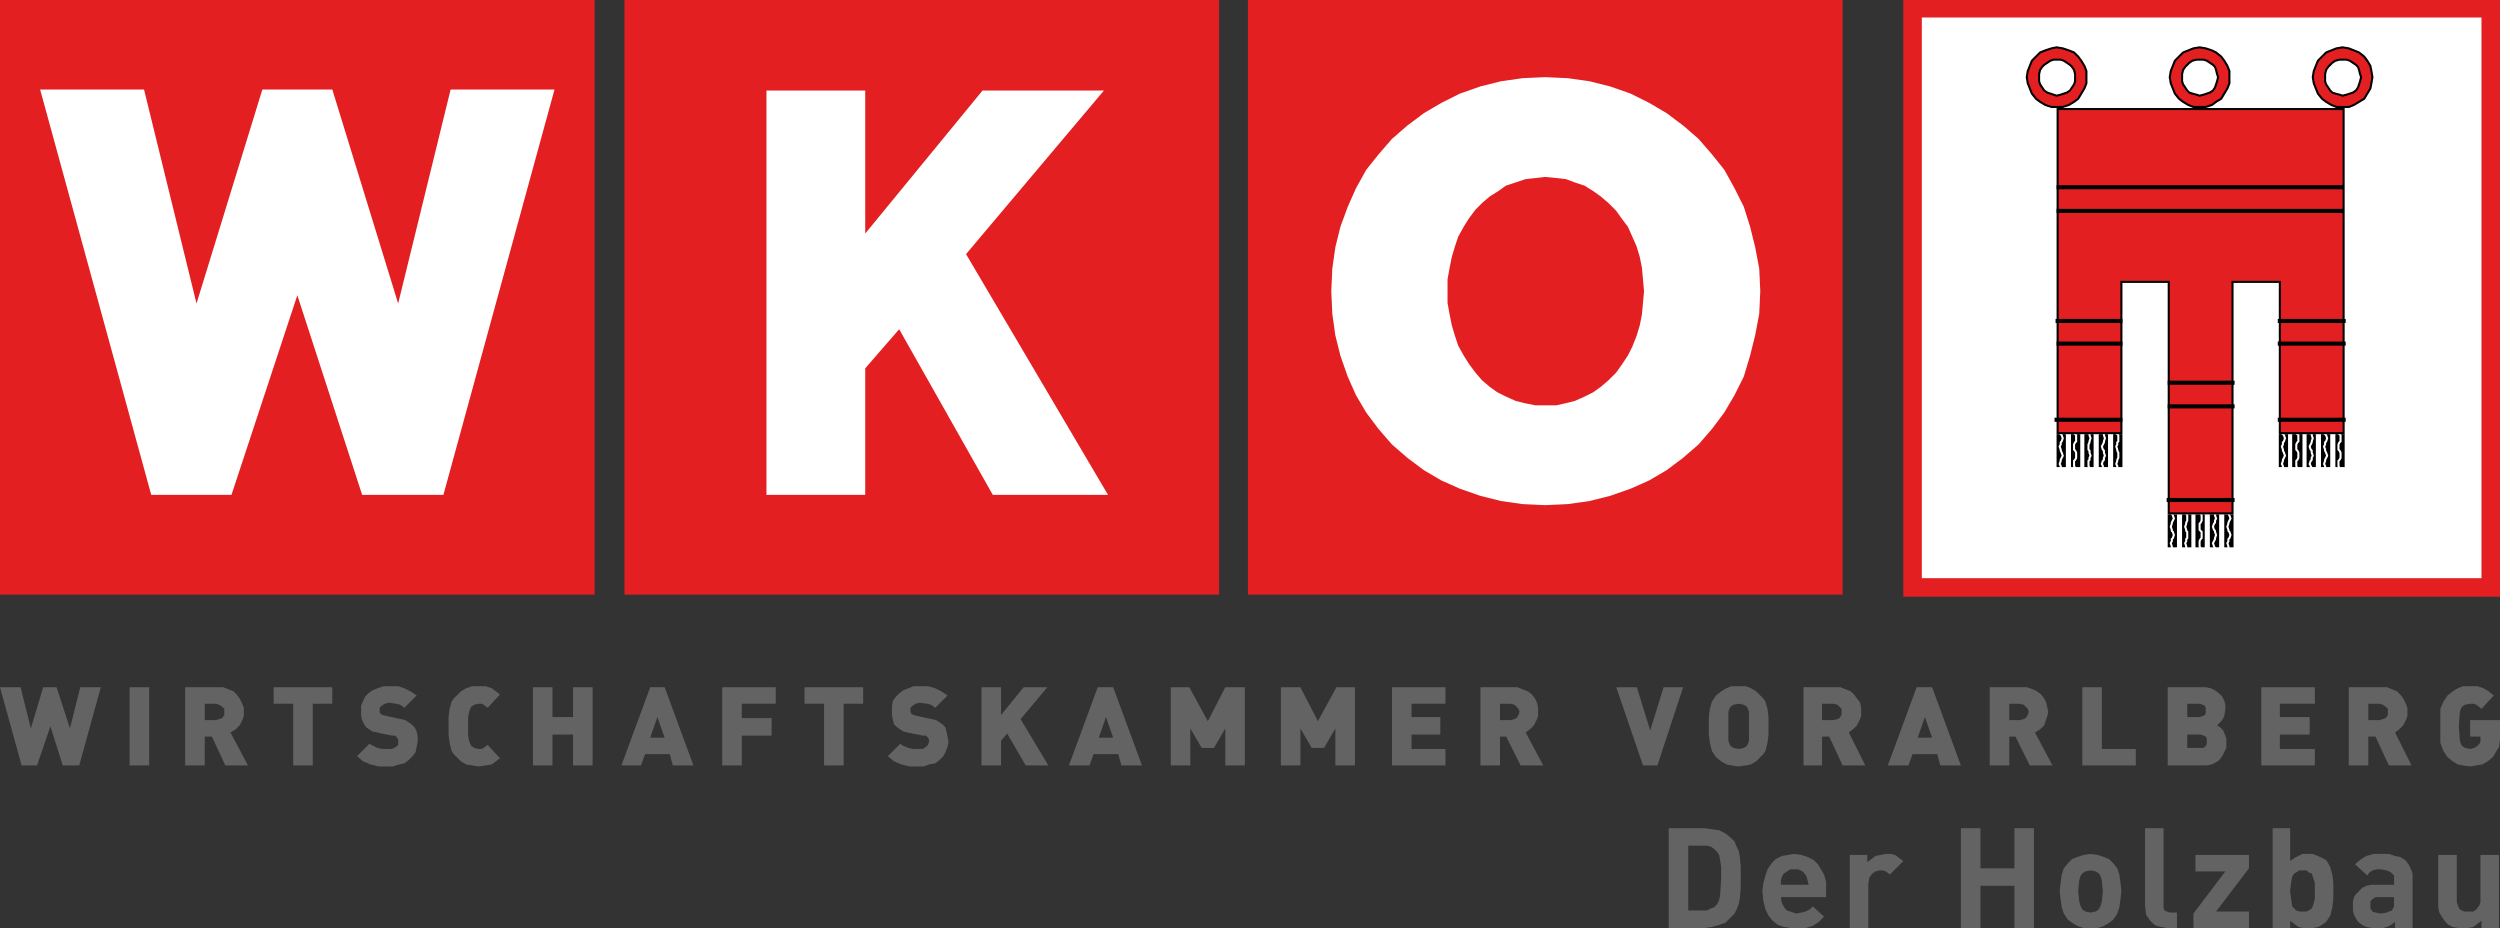 <?xml version="1.0" encoding="utf-8"?>
<!DOCTYPE svg PUBLIC "-//W3C//DTD SVG 1.1//EN" "http://www.w3.org/Graphics/SVG/1.1/DTD/svg11.dtd">
<svg version="1.1" id="Ebene_1" xmlns="http://www.w3.org/2000/svg" xmlns:xlink="http://www.w3.org/1999/xlink" x="0px" y="0px" viewBox="0 0 144.129 53.5" enable-background="new 0 0 144.129 53.5" xml:space="preserve">
<rect x="0" y="0" width="144.129" height="53.5" fill="#333333" stroke="none"/>
<polygon fill="#E31F21" points="71.946,0 106.229,0 106.229,34.283 71.946,34.283 71.946,0 71.946,0 "/>
<polygon fill="#E31F21" points="36.003,0 70.285,0 70.285,34.283 36.003,34.283 36.003,0 36.003,0 "/>
<polygon fill="#FFFFFF" points="63.879,28.529 55.694,14.65 63.642,5.22 56.644,5.22 49.882,13.464 49.882,5.22 44.188,5.22 
	44.188,28.529 49.882,28.529 49.882,21.234 51.839,18.98 57.236,28.529 63.879,28.529 63.879,28.529 "/>
<polygon fill="#E31F21" points="0,0 34.283,0 34.283,34.283 0,34.283 0,0 0,0 "/>
<polygon fill="#FFFFFF" points="31.969,5.16 25.979,5.16 22.954,17.497 19.158,5.16 15.125,5.16 11.329,17.497 8.304,5.16 
	2.313,5.16 8.719,28.529 13.345,28.529 17.142,17.022 20.878,28.529 25.563,28.529 31.969,5.16 31.969,5.16 "/>
<path fill="#FFFFFF" d="M89.087,4.448L89.087,4.448l1.305,0.06l1.246,0.178l1.187,0.297l1.186,0.415l1.068,0.534l1.008,0.593
	l0.949,0.712l0.89,0.771l0.771,0.89l0.712,0.89L100,10.854l0.534,1.068l0.356,1.127l0.296,1.186l0.237,1.246l0.06,1.305l0,0
	l-0.06,1.305l-0.237,1.246l-0.296,1.186l-0.356,1.186L100,22.776l-0.593,1.008l-0.712,0.949l-0.771,0.89l-0.89,0.771l-0.949,0.711
	l-1.008,0.593l-1.068,0.475l-1.186,0.415l-1.187,0.297l-1.246,0.178l-1.305,0.06l0,0l-1.305-0.06l-1.245-0.178l-1.187-0.297
	l-1.187-0.415l-1.067-0.475l-1.009-0.593l-0.949-0.711l-0.889-0.771l-0.771-0.89l-0.712-0.949l-0.593-1.008l-0.475-1.068
	l-0.415-1.186l-0.297-1.186L76.81,18.09l-0.06-1.305l0,0l0.06-1.305l0.178-1.246l0.297-1.186l0.415-1.127l0.475-1.068l0.593-1.067
	l0.712-0.89l0.771-0.89l0.889-0.771l0.949-0.712l1.009-0.593l1.067-0.534l1.187-0.415l1.187-0.297l1.245-0.178L89.087,4.448
	L89.087,4.448L89.087,4.448z M89.087,23.072L89.087,23.072h0.593l0.534-0.119l0.475-0.119l0.534-0.237l0.475-0.237l0.415-0.297
	l0.415-0.356l0.415-0.415l0.297-0.415l0.355-0.534l0.237-0.475l0.237-0.593l0.178-0.593l0.119-0.593l0.059-0.652l0.06-0.653l0,0
	l-0.06-0.652l-0.059-0.652l-0.119-0.593l-0.178-0.593l-0.237-0.534l-0.237-0.534l-0.355-0.475l-0.297-0.415l-0.415-0.415
	l-0.415-0.356l-0.415-0.296l-0.475-0.297l-0.534-0.178l-0.475-0.178l-0.534-0.059l-0.593-0.06l0,0l-0.534,0.06l-0.533,0.059
	l-0.534,0.178l-0.533,0.178l-0.415,0.297l-0.475,0.296l-0.416,0.356l-0.355,0.356l-0.355,0.474l-0.297,0.475l-0.297,0.534
	l-0.178,0.534l-0.178,0.593l-0.119,0.593l-0.118,0.652v0.652l0,0v0.653l0.118,0.652l0.119,0.593l0.178,0.593l0.178,0.534
	l0.297,0.534l0.297,0.474l0.355,0.475l0.355,0.415l0.416,0.356l0.415,0.297l0.475,0.237l0.533,0.237l0.475,0.119l0.593,0.119H89.087
	L89.087,23.072L89.087,23.072z"/>
<polygon fill="#E31F21" stroke="#E31F21" stroke-width="0.593" stroke-linecap="square" stroke-miterlimit="10" points="
	89.087,23.072 89.087,23.072 89.68,23.072 90.214,22.954 90.688,22.835 91.223,22.598 91.697,22.361 92.112,22.064 92.527,21.708 
	92.942,21.293 93.239,20.878 93.595,20.344 93.832,19.87 94.069,19.276 94.247,18.684 94.366,18.09 94.425,17.438 94.484,16.785 
	94.484,16.785 94.425,16.133 94.366,15.48 94.247,14.887 94.069,14.294 93.832,13.76 93.595,13.227 93.239,12.752 92.942,12.337 
	92.527,11.922 92.112,11.566 91.697,11.27 91.223,10.973 90.688,10.795 90.214,10.617 89.68,10.558 89.087,10.498 89.087,10.498 
	88.553,10.558 88.02,10.617 87.485,10.795 86.952,10.973 86.537,11.27 86.062,11.566 85.646,11.922 85.291,12.278 84.936,12.752 
	84.639,13.227 84.342,13.76 84.164,14.294 83.986,14.887 83.867,15.48 83.749,16.133 83.749,16.785 83.749,16.785 83.749,17.438 
	83.867,18.09 83.986,18.684 84.164,19.276 84.342,19.81 84.639,20.344 84.936,20.818 85.291,21.293 85.646,21.708 86.062,22.064 
	86.478,22.361 86.952,22.598 87.485,22.835 87.96,22.954 88.553,23.072 89.087,23.072 89.087,23.072 "/>
<polygon fill="#FFFFFF" stroke="#E31F21" stroke-width="1.068" stroke-linecap="square" stroke-miterlimit="10" points="
	110.262,0.475 143.595,0.475 143.595,33.867 110.262,33.867 110.262,0.475 110.262,0.475 "/>
<polygon points="128.233,29.656 128.767,29.656 128.767,31.554 128.233,31.554 128.233,29.656 128.233,29.656 "/>
<polyline fill="none" stroke="#FFFFFF" stroke-width="0.119" stroke-linecap="square" stroke-miterlimit="10" points="
	128.471,29.597 128.471,29.597 128.529,29.715 128.589,29.893 128.589,29.893 128.529,30.012 128.471,30.13 128.471,30.13 
	128.471,30.19 128.411,30.368 128.411,30.368 128.471,30.545 128.471,30.605 128.471,30.605 128.529,30.665 128.589,30.842 
	128.589,30.842 128.529,31.02 128.471,31.08 128.471,31.08 128.471,31.198 128.411,31.317 128.411,31.317 128.471,31.495 
	128.471,31.613 "/>
<polygon points="124.971,29.656 125.505,29.656 125.505,31.554 124.971,31.554 124.971,29.656 124.971,29.656 "/>
<polyline fill="none" stroke="#FFFFFF" stroke-width="0.119" stroke-linecap="square" stroke-miterlimit="10" points="
	125.208,29.597 125.208,29.597 125.268,29.715 125.327,29.893 125.327,29.893 125.268,30.012 125.208,30.13 125.208,30.13 
	125.208,30.19 125.148,30.368 125.148,30.368 125.208,30.545 125.208,30.605 125.208,30.605 125.268,30.665 125.327,30.842 
	125.327,30.842 125.268,31.02 125.208,31.08 125.208,31.08 125.208,31.198 125.148,31.317 125.148,31.317 125.208,31.495 
	125.208,31.613 "/>
<polygon points="126.572,29.656 127.106,29.656 127.106,31.554 126.572,31.554 126.572,29.656 126.572,29.656 "/>
<polyline fill="none" stroke="#FFFFFF" stroke-width="0.119" stroke-linecap="square" stroke-miterlimit="10" points="
	126.869,29.597 126.869,29.597 126.928,29.715 126.928,29.893 126.928,29.893 126.928,30.012 126.869,30.13 126.869,30.13 
	126.81,30.19 126.81,30.368 126.81,30.368 126.81,30.545 126.869,30.605 126.869,30.605 126.928,30.665 126.928,30.842 
	126.928,30.842 126.928,31.02 126.869,31.08 126.869,31.08 126.81,31.198 126.81,31.317 126.81,31.317 126.81,31.495 
	126.869,31.613 "/>
<polygon points="125.801,29.656 126.335,29.656 126.335,31.554 125.801,31.554 125.801,29.656 125.801,29.656 "/>
<polyline fill="none" stroke="#FFFFFF" stroke-width="0.119" stroke-linecap="square" stroke-miterlimit="10" points="
	126.039,29.597 126.039,29.597 126.098,29.715 126.098,29.893 126.098,29.893 126.098,30.012 126.039,30.13 126.039,30.13 
	126.039,30.19 125.979,30.368 125.979,30.368 126.039,30.545 126.039,30.605 126.039,30.605 126.098,30.665 126.098,30.842 
	126.098,30.842 126.098,31.02 126.039,31.08 126.039,31.08 126.039,31.198 125.979,31.317 125.979,31.317 126.039,31.495 
	126.039,31.613 "/>
<polygon points="127.402,29.656 127.937,29.656 127.937,31.554 127.402,31.554 127.402,29.656 127.402,29.656 "/>
<polyline fill="none" stroke="#FFFFFF" stroke-width="0.119" stroke-linecap="square" stroke-miterlimit="10" points="
	127.699,29.597 127.699,29.597 127.699,29.715 127.759,29.893 127.759,29.893 127.699,30.012 127.699,30.13 127.699,30.13 
	127.64,30.19 127.581,30.368 127.581,30.368 127.64,30.545 127.699,30.605 127.699,30.605 127.699,30.665 127.759,30.842 
	127.759,30.842 127.699,31.02 127.699,31.08 127.699,31.08 127.64,31.198 127.581,31.317 127.581,31.317 127.64,31.495 
	127.699,31.613 "/>
<polygon points="134.639,25.03 135.173,25.03 135.173,26.928 134.639,26.928 134.639,25.03 134.639,25.03 "/>
<polyline fill="none" stroke="#FFFFFF" stroke-width="0.119" stroke-linecap="square" stroke-miterlimit="10" points="
	134.876,25.03 134.876,25.03 134.936,25.089 134.936,25.267 134.936,25.267 134.936,25.445 134.876,25.504 134.876,25.504 
	134.816,25.623 134.816,25.742 134.816,25.742 134.816,25.919 134.876,25.979 134.876,25.979 134.936,26.097 134.936,26.275 
	134.936,26.275 134.936,26.394 134.876,26.513 134.876,26.513 134.816,26.572 134.816,26.75 134.816,26.75 134.816,26.868 
	134.876,26.987 "/>
<polygon points="131.377,25.03 131.91,25.03 131.91,26.928 131.377,26.928 131.377,25.03 131.377,25.03 "/>
<polyline fill="none" stroke="#FFFFFF" stroke-width="0.119" stroke-linecap="square" stroke-miterlimit="10" points="
	131.614,25.03 131.614,25.03 131.673,25.089 131.732,25.267 131.732,25.267 131.673,25.445 131.614,25.504 131.614,25.504 
	131.614,25.623 131.555,25.742 131.555,25.742 131.614,25.919 131.614,25.979 131.614,25.979 131.673,26.097 131.732,26.275 
	131.732,26.275 131.673,26.394 131.614,26.513 131.614,26.513 131.614,26.572 131.555,26.75 131.555,26.75 131.614,26.868 
	131.614,26.987 "/>
<polygon points="132.979,25.03 133.512,25.03 133.512,26.928 132.979,26.928 132.979,25.03 132.979,25.03 "/>
<polyline fill="none" stroke="#FFFFFF" stroke-width="0.119" stroke-linecap="square" stroke-miterlimit="10" points="
	133.274,25.03 133.274,25.03 133.274,25.089 133.334,25.267 133.334,25.267 133.274,25.445 133.274,25.504 133.274,25.504 
	133.215,25.623 133.156,25.742 133.156,25.742 133.215,25.919 133.274,25.979 133.274,25.979 133.274,26.097 133.334,26.275 
	133.334,26.275 133.274,26.394 133.274,26.513 133.274,26.513 133.215,26.572 133.156,26.75 133.156,26.75 133.215,26.868 
	133.274,26.987 "/>
<polygon points="132.147,25.03 132.741,25.03 132.741,26.928 132.147,26.928 132.147,25.03 132.147,25.03 "/>
<polyline fill="none" stroke="#FFFFFF" stroke-width="0.119" stroke-linecap="square" stroke-miterlimit="10" points="
	132.444,25.03 132.444,25.03 132.504,25.089 132.504,25.267 132.504,25.267 132.504,25.445 132.444,25.504 132.444,25.504 
	132.385,25.623 132.385,25.742 132.385,25.742 132.385,25.919 132.444,25.979 132.444,25.979 132.504,26.097 132.504,26.275 
	132.504,26.275 132.504,26.394 132.444,26.513 132.444,26.513 132.385,26.572 132.385,26.75 132.385,26.75 132.385,26.868 
	132.444,26.987 "/>
<polygon points="133.809,25.03 134.342,25.03 134.342,26.928 133.809,26.928 133.809,25.03 133.809,25.03 "/>
<polyline fill="none" stroke="#FFFFFF" stroke-width="0.119" stroke-linecap="square" stroke-miterlimit="10" points="
	134.046,25.03 134.046,25.03 134.105,25.089 134.164,25.267 134.164,25.267 134.105,25.445 134.046,25.504 134.046,25.504 
	134.046,25.623 133.986,25.742 133.986,25.742 134.046,25.919 134.046,25.979 134.046,25.979 134.105,26.097 134.164,26.275 
	134.164,26.275 134.105,26.394 134.046,26.513 134.046,26.513 134.046,26.572 133.986,26.75 133.986,26.75 134.046,26.868 
	134.046,26.987 "/>
<polygon points="121.827,25.03 122.361,25.03 122.361,26.928 121.827,26.928 121.827,25.03 121.827,25.03 "/>
<polyline fill="none" stroke="#FFFFFF" stroke-width="0.119" stroke-linecap="square" stroke-miterlimit="10" points="
	122.064,25.03 122.064,25.03 122.124,25.089 122.124,25.267 122.124,25.267 122.124,25.445 122.064,25.504 122.064,25.504 
	122.064,25.623 122.006,25.742 122.006,25.742 122.064,25.919 122.064,25.979 122.064,25.979 122.124,26.097 122.124,26.275 
	122.124,26.275 122.124,26.394 122.064,26.513 122.064,26.513 122.064,26.572 122.006,26.75 122.006,26.75 122.064,26.868 
	122.064,26.987 "/>
<polygon points="118.565,25.03 119.1,25.03 119.1,26.928 118.565,26.928 118.565,25.03 118.565,25.03 "/>
<polyline fill="none" stroke="#FFFFFF" stroke-width="0.119" stroke-linecap="square" stroke-miterlimit="10" points="
	118.803,25.03 118.803,25.03 118.861,25.089 118.921,25.267 118.921,25.267 118.861,25.445 118.803,25.504 118.803,25.504 
	118.803,25.623 118.743,25.742 118.743,25.742 118.803,25.919 118.803,25.979 118.803,25.979 118.861,26.097 118.921,26.275 
	118.921,26.275 118.861,26.394 118.803,26.513 118.803,26.513 118.803,26.572 118.743,26.75 118.743,26.75 118.803,26.868 
	118.803,26.987 "/>
<polygon points="120.167,25.03 120.7,25.03 120.7,26.928 120.167,26.928 120.167,25.03 120.167,25.03 "/>
<polyline fill="none" stroke="#FFFFFF" stroke-width="0.119" stroke-linecap="square" stroke-miterlimit="10" points="
	120.463,25.03 120.463,25.03 120.463,25.089 120.522,25.267 120.522,25.267 120.463,25.445 120.463,25.504 120.463,25.504 
	120.404,25.623 120.404,25.742 120.404,25.742 120.404,25.919 120.463,25.979 120.463,25.979 120.463,26.097 120.522,26.275 
	120.522,26.275 120.463,26.394 120.463,26.513 120.463,26.513 120.404,26.572 120.404,26.75 120.404,26.75 120.404,26.868 
	120.463,26.987 "/>
<polygon points="119.396,25.03 119.93,25.03 119.93,26.928 119.396,26.928 119.396,25.03 119.396,25.03 "/>
<polyline fill="none" stroke="#FFFFFF" stroke-width="0.119" stroke-linecap="square" stroke-miterlimit="10" points="
	119.633,25.03 119.633,25.03 119.692,25.089 119.692,25.267 119.692,25.267 119.692,25.445 119.633,25.504 119.633,25.504 
	119.573,25.623 119.573,25.742 119.573,25.742 119.573,25.919 119.633,25.979 119.633,25.979 119.692,26.097 119.692,26.275 
	119.692,26.275 119.692,26.394 119.633,26.513 119.633,26.513 119.573,26.572 119.573,26.75 119.573,26.75 119.573,26.868 
	119.633,26.987 "/>
<polygon points="120.997,25.03 121.531,25.03 121.531,26.928 120.997,26.928 120.997,25.03 120.997,25.03 "/>
<polyline fill="none" stroke="#FFFFFF" stroke-width="0.119" stroke-linecap="square" stroke-miterlimit="10" points="
	121.294,25.03 121.294,25.03 121.294,25.089 121.353,25.267 121.353,25.267 121.294,25.445 121.294,25.504 121.294,25.504 
	121.234,25.623 121.175,25.742 121.175,25.742 121.234,25.919 121.294,25.979 121.294,25.979 121.294,26.097 121.353,26.275 
	121.353,26.275 121.294,26.394 121.294,26.513 121.294,26.513 121.234,26.572 121.175,26.75 121.175,26.75 121.234,26.868 
	121.234,26.987 "/>
<polygon fill="#E31F21" stroke="#000000" stroke-width="0.119" stroke-linecap="square" stroke-miterlimit="10" points="
	122.302,16.251 122.302,24.971 122.302,24.971 118.625,24.971 118.625,16.251 118.625,15.896 118.625,6.287 135.113,6.287 
	135.113,15.896 135.113,16.251 135.113,24.971 131.436,24.971 131.436,16.251 128.708,16.251 128.708,29.597 125.03,29.597 
	125.03,16.251 122.302,16.251 122.302,16.251 "/>
<polygon fill="#E31F21" stroke="#000000" stroke-width="0.119" stroke-linecap="square" stroke-miterlimit="10" points="
	116.846,4.448 116.846,4.448 116.904,4.093 117.023,3.796 117.142,3.5 117.379,3.262 117.616,3.025 117.913,2.906 118.269,2.788 
	118.565,2.729 118.565,2.729 118.921,2.788 119.277,2.906 119.573,3.025 119.811,3.262 119.988,3.5 120.167,3.796 120.285,4.093 
	120.285,4.448 120.285,4.448 120.285,4.804 120.167,5.101 119.988,5.397 119.811,5.694 119.573,5.872 119.277,6.05 118.921,6.168 
	118.565,6.168 118.565,6.168 118.269,6.168 117.913,6.05 117.616,5.872 117.379,5.694 117.142,5.397 117.023,5.101 116.904,4.804 
	116.846,4.448 116.846,4.448 "/>
<polygon fill="#FFFFFF" stroke="#000000" stroke-width="0.119" stroke-linecap="square" stroke-miterlimit="10" points="
	117.557,4.448 117.557,4.448 117.557,4.271 117.616,4.033 117.734,3.855 117.854,3.737 118.031,3.618 118.209,3.5 118.387,3.44 
	118.565,3.44 118.565,3.44 118.803,3.44 118.98,3.5 119.158,3.618 119.336,3.737 119.455,3.855 119.573,4.033 119.633,4.271 
	119.633,4.448 119.633,4.448 119.633,4.686 119.573,4.864 119.455,5.042 119.336,5.22 119.158,5.338 118.98,5.397 118.803,5.457 
	118.565,5.516 118.565,5.516 118.387,5.457 118.209,5.397 118.031,5.338 117.854,5.22 117.734,5.042 117.616,4.864 117.557,4.686 
	117.557,4.448 117.557,4.448 "/>
<polygon fill="#E31F21" stroke="#000000" stroke-width="0.119" stroke-linecap="square" stroke-miterlimit="10" points="
	133.334,4.448 133.334,4.448 133.394,4.093 133.512,3.796 133.631,3.5 133.868,3.262 134.105,3.025 134.401,2.906 134.698,2.788 
	135.054,2.729 135.054,2.729 135.41,2.788 135.707,2.906 136.003,3.025 136.3,3.262 136.478,3.5 136.655,3.796 136.715,4.093 
	136.774,4.448 136.774,4.448 136.715,4.804 136.655,5.101 136.478,5.397 136.3,5.694 136.003,5.872 135.707,6.05 135.41,6.168 
	135.054,6.168 135.054,6.168 134.698,6.168 134.401,6.05 134.105,5.872 133.868,5.694 133.631,5.397 133.512,5.101 133.394,4.804 
	133.334,4.448 133.334,4.448 "/>
<polygon fill="#FFFFFF" stroke="#000000" stroke-width="0.119" stroke-linecap="square" stroke-miterlimit="10" points="
	134.046,4.448 134.046,4.448 134.046,4.271 134.105,4.033 134.224,3.855 134.342,3.737 134.461,3.618 134.639,3.5 134.876,3.44 
	135.054,3.44 135.054,3.44 135.291,3.44 135.469,3.5 135.647,3.618 135.825,3.737 135.943,3.855 136.003,4.033 136.062,4.271 
	136.121,4.448 136.121,4.448 136.062,4.686 136.003,4.864 135.943,5.042 135.825,5.22 135.647,5.338 135.469,5.397 135.291,5.457 
	135.054,5.516 135.054,5.516 134.876,5.457 134.639,5.397 134.461,5.338 134.342,5.22 134.224,5.042 134.105,4.864 134.046,4.686 
	134.046,4.448 134.046,4.448 "/>
<polygon fill="#E31F21" stroke="#000000" stroke-width="0.119" stroke-linecap="square" stroke-miterlimit="10" points="
	125.09,4.448 125.09,4.448 125.148,4.093 125.268,3.796 125.386,3.5 125.623,3.262 125.86,3.025 126.157,2.906 126.454,2.788 
	126.81,2.729 126.81,2.729 127.166,2.788 127.521,2.906 127.759,3.025 128.055,3.262 128.233,3.5 128.411,3.796 128.529,4.093 
	128.529,4.448 128.529,4.448 128.529,4.804 128.411,5.101 128.233,5.397 128.055,5.694 127.759,5.872 127.521,6.05 127.166,6.168 
	126.81,6.168 126.81,6.168 126.454,6.168 126.157,6.05 125.86,5.872 125.623,5.694 125.386,5.397 125.268,5.101 125.148,4.804 
	125.09,4.448 125.09,4.448 "/>
<polygon fill="#FFFFFF" stroke="#000000" stroke-width="0.119" stroke-linecap="square" stroke-miterlimit="10" points="
	125.801,4.448 125.801,4.448 125.801,4.271 125.86,4.033 125.979,3.855 126.098,3.737 126.217,3.618 126.395,3.5 126.632,3.44 
	126.81,3.44 126.81,3.44 127.047,3.44 127.225,3.5 127.402,3.618 127.581,3.737 127.699,3.855 127.759,4.033 127.818,4.271 
	127.877,4.448 127.877,4.448 127.818,4.686 127.759,4.864 127.699,5.042 127.581,5.22 127.402,5.338 127.225,5.397 127.047,5.457 
	126.81,5.516 126.81,5.516 126.632,5.457 126.395,5.397 126.217,5.338 126.098,5.22 125.979,5.042 125.86,4.864 125.801,4.686 
	125.801,4.448 125.801,4.448 "/>
<line fill="none" stroke="#000000" stroke-width="0.237" stroke-linecap="square" stroke-miterlimit="10" x1="118.684" y1="10.795" x2="134.994" y2="10.795"/>
<line fill="none" stroke="#000000" stroke-width="0.237" stroke-linecap="square" stroke-miterlimit="10" x1="118.684" y1="12.159" x2="134.994" y2="12.159"/>
<line fill="none" stroke="#000000" stroke-width="0.237" stroke-linecap="square" stroke-miterlimit="10" x1="118.625" y1="18.505" x2="122.242" y2="18.505"/>
<line fill="none" stroke="#000000" stroke-width="0.237" stroke-linecap="square" stroke-miterlimit="10" x1="118.684" y1="19.81" x2="122.242" y2="19.81"/>
<line fill="none" stroke="#000000" stroke-width="0.237" stroke-linecap="square" stroke-miterlimit="10" x1="131.436" y1="18.505" x2="135.113" y2="18.505"/>
<line fill="none" stroke="#000000" stroke-width="0.237" stroke-linecap="square" stroke-miterlimit="10" x1="131.436" y1="19.81" x2="135.113" y2="19.81"/>
<line fill="none" stroke="#000000" stroke-width="0.237" stroke-linecap="square" stroke-miterlimit="10" x1="125.09" y1="22.064" x2="128.708" y2="22.064"/>
<line fill="none" stroke="#000000" stroke-width="0.237" stroke-linecap="square" stroke-miterlimit="10" x1="125.09" y1="23.428" x2="128.708" y2="23.428"/>
<line fill="none" stroke="#000000" stroke-width="0.237" stroke-linecap="square" stroke-miterlimit="10" x1="118.565" y1="24.199" x2="122.242" y2="24.199"/>
<line fill="none" stroke="#000000" stroke-width="0.237" stroke-linecap="square" stroke-miterlimit="10" x1="131.436" y1="24.199" x2="135.113" y2="24.199"/>
<line fill="none" stroke="#000000" stroke-width="0.237" stroke-linecap="square" stroke-miterlimit="10" x1="125.03" y1="28.826" x2="128.708" y2="28.826"/>
<polygon fill="#646363" points="4.567,44.128 3.618,44.128 2.906,41.875 2.135,44.128 1.246,44.128 0,39.621 1.187,39.621 
	1.779,41.993 2.491,39.621 3.262,39.621 4.033,41.993 4.626,39.621 5.812,39.621 4.567,44.128 "/>
<polygon fill="#646363" points="7.474,44.128 7.474,39.621 8.601,39.621 8.601,44.128 7.474,44.128 "/>
<path fill="#646363" d="M12.989,44.128l-0.771-1.661h-0.415v1.661h-1.127v-4.508h1.839l0,0h0.356l0.296,0.118l0.296,0.119
	l0.178,0.178l0.178,0.237l0.119,0.237l0.119,0.296v0.238l0,0v0.236l-0.059,0.179l-0.178,0.355l-0.237,0.237l-0.296,0.178
	l1.008,1.898H12.989L12.989,44.128z M12.456,40.57h-0.652v0.948h0.652l0,0l0.178-0.059l0.178-0.06l0.119-0.178v-0.178l0,0v-0.179
	l-0.119-0.118l-0.178-0.119L12.456,40.57L12.456,40.57L12.456,40.57z"/>
<polygon fill="#646363" points="18.031,40.57 18.031,44.128 16.904,44.128 16.904,40.57 15.777,40.57 15.777,39.621 19.158,39.621 
	19.158,40.57 18.031,40.57 "/>
<polygon fill="#646363" points="22.302,44.187 22.302,44.187 21.827,44.187 21.353,44.069 20.938,43.891 20.582,43.594 
	21.293,42.882 21.293,42.882 21.53,43.001 21.768,43.12 22.064,43.179 22.302,43.179 22.302,43.179 22.598,43.179 22.835,43.06 
	22.954,42.942 22.954,42.764 22.954,42.764 22.954,42.645 22.895,42.527 22.895,42.527 22.776,42.408 22.598,42.408 22.005,42.29 
	22.005,42.29 21.768,42.23 21.471,42.171 21.293,42.052 21.115,41.933 21.115,41.933 20.997,41.755 20.878,41.518 20.819,41.281 
	20.819,40.985 20.819,40.985 20.819,40.688 20.938,40.391 21.056,40.154 21.234,39.976 21.471,39.798 21.768,39.679 22.124,39.561 
	22.479,39.561 22.479,39.561 22.954,39.561 23.31,39.679 23.666,39.858 24.021,40.095 23.31,40.806 23.31,40.806 23.072,40.628 
	22.835,40.57 22.42,40.51 22.42,40.51 22.183,40.57 22.005,40.688 21.886,40.806 21.886,40.985 21.886,40.985 21.886,41.044 
	21.945,41.163 21.945,41.163 22.064,41.222 22.302,41.281 22.835,41.4 22.835,41.4 23.132,41.459 23.369,41.518 23.547,41.637 
	23.725,41.755 23.725,41.755 23.903,41.933 24.021,42.171 24.081,42.467 24.081,42.764 24.081,42.764 24.021,43.06 23.962,43.357 
	23.784,43.594 23.547,43.832 23.31,44.009 23.013,44.069 22.657,44.187 22.302,44.187 22.302,44.187 "/>
<polygon fill="#646363" points="27.58,44.187 27.58,44.187 27.225,44.128 26.869,44.069 26.572,43.891 26.335,43.654 26.335,43.654 
	26.157,43.476 26.038,43.298 25.919,42.824 25.86,42.349 25.86,41.875 25.86,41.875 25.86,41.34 25.919,40.866 26.038,40.451 
	26.157,40.273 26.335,40.095 26.335,40.095 26.572,39.858 26.869,39.679 27.225,39.561 27.58,39.561 27.58,39.561 27.996,39.561 
	28.352,39.679 28.589,39.858 28.826,40.036 28.114,40.806 28.114,40.806 27.877,40.628 27.758,40.57 27.58,40.57 27.58,40.57 
	27.343,40.628 27.165,40.748 27.165,40.748 27.105,40.866 27.046,41.044 26.987,41.34 26.987,41.875 26.987,41.875 26.987,42.408 
	27.046,42.705 27.105,42.882 27.165,43.001 27.165,43.001 27.343,43.12 27.58,43.179 27.58,43.179 27.758,43.179 27.877,43.12 
	28.114,42.942 28.826,43.713 28.826,43.713 28.589,43.891 28.352,44.069 27.996,44.128 27.58,44.187 27.58,44.187 "/>
<polygon fill="#646363" points="33.037,44.128 33.037,42.349 31.851,42.349 31.851,44.128 30.724,44.128 30.724,39.621 
	31.851,39.621 31.851,41.34 33.037,41.34 33.037,39.621 34.164,39.621 34.164,44.128 33.037,44.128 "/>
<path fill="#646363" d="M38.79,44.128l-0.178-0.652h-1.423l-0.237,0.652h-1.127l1.661-4.508h0.831l1.661,4.508H38.79L38.79,44.128z
	 M37.9,41.34l-0.415,1.187h0.831L37.9,41.34L37.9,41.34z"/>
<polygon fill="#646363" points="42.764,40.57 42.764,41.4 44.484,41.4 44.484,42.408 42.764,42.408 42.764,44.128 41.637,44.128 
	41.637,39.621 44.722,39.621 44.722,40.57 42.764,40.57 "/>
<polygon fill="#646363" points="48.636,40.57 48.636,44.128 47.509,44.128 47.509,40.57 46.382,40.57 46.382,39.621 49.763,39.621 
	49.763,40.57 48.636,40.57 "/>
<polygon fill="#646363" points="52.907,44.187 52.907,44.187 52.432,44.187 51.958,44.069 51.542,43.891 51.187,43.594 
	51.898,42.882 51.898,42.882 52.076,43.001 52.373,43.12 52.61,43.179 52.907,43.179 52.907,43.179 53.203,43.179 53.381,43.06 
	53.5,42.942 53.559,42.764 53.559,42.764 53.559,42.645 53.5,42.527 53.5,42.527 53.381,42.408 53.203,42.408 52.61,42.29 
	52.61,42.29 52.313,42.23 52.076,42.171 51.898,42.052 51.72,41.933 51.72,41.933 51.542,41.755 51.483,41.518 51.424,41.281 
	51.424,40.985 51.424,40.985 51.424,40.688 51.483,40.391 51.661,40.154 51.839,39.976 52.076,39.798 52.373,39.679 52.669,39.561 
	53.084,39.561 53.084,39.561 53.5,39.561 53.915,39.679 54.271,39.858 54.627,40.095 53.915,40.806 53.915,40.806 53.678,40.628 
	53.44,40.57 53.025,40.51 53.025,40.51 52.788,40.57 52.61,40.688 52.491,40.806 52.491,40.985 52.491,40.985 52.491,41.044 
	52.551,41.163 52.551,41.163 52.669,41.222 52.907,41.281 53.44,41.4 53.44,41.4 53.737,41.459 53.974,41.518 54.152,41.637 
	54.33,41.755 54.33,41.755 54.508,41.933 54.567,42.171 54.627,42.467 54.686,42.764 54.686,42.764 54.627,43.06 54.508,43.357 
	54.39,43.594 54.152,43.832 53.915,44.009 53.559,44.069 53.263,44.187 52.907,44.187 52.907,44.187 "/>
<polygon fill="#646363" points="59.134,44.128 58.067,42.29 57.711,42.705 57.711,44.128 56.584,44.128 56.584,39.621 
	57.711,39.621 57.711,41.222 59.016,39.621 60.38,39.621 58.838,41.459 60.439,44.128 59.134,44.128 "/>
<path fill="#646363" d="M64.65,44.128l-0.178-0.652h-1.424l-0.237,0.652h-1.186l1.661-4.508h0.89l1.661,4.508H64.65L64.65,44.128z
	 M63.761,41.34l-0.415,1.187h0.83L63.761,41.34L63.761,41.34z"/>
<polygon fill="#646363" points="70.641,44.128 70.641,41.993 69.988,43.12 69.277,43.12 68.624,41.993 68.624,44.128 67.498,44.128 
	67.498,39.621 68.565,39.621 69.633,41.578 70.641,39.621 71.768,39.621 71.768,44.128 70.641,44.128 "/>
<polygon fill="#646363" points="76.987,44.128 76.987,41.993 76.335,43.12 75.623,43.12 74.971,41.993 74.971,44.128 73.844,44.128 
	73.844,39.621 74.971,39.621 75.979,41.578 77.047,39.621 78.114,39.621 78.114,44.128 76.987,44.128 "/>
<polygon fill="#646363" points="80.25,44.128 80.25,39.621 83.334,39.621 83.334,40.57 81.377,40.57 81.377,41.34 83.037,41.34 
	83.037,42.349 81.377,42.349 81.377,43.179 83.334,43.179 83.334,44.128 80.25,44.128 "/>
<path fill="#646363" d="M87.664,44.128l-0.831-1.661h-0.355v1.661h-1.127v-4.508h1.779l0,0h0.355l0.297,0.118l0.297,0.119
	l0.237,0.178l0.178,0.237l0.118,0.237l0.06,0.296v0.238l0,0v0.236l-0.06,0.179l-0.178,0.355l-0.237,0.237L87.96,42.23l1.009,1.898
	H87.664L87.664,44.128z M87.07,40.57h-0.593v0.948h0.593l0,0l0.237-0.059l0.118-0.06l0.119-0.178l0.06-0.178l0,0l-0.06-0.179
	l-0.119-0.118l-0.118-0.119L87.07,40.57L87.07,40.57L87.07,40.57z"/>
<polygon fill="#646363" points="95.552,44.128 94.722,44.128 93.18,39.621 94.366,39.621 95.137,42.112 95.908,39.621 
	97.035,39.621 95.552,44.128 "/>
<path fill="#646363" d="M101.483,43.654L101.483,43.654l-0.237,0.237l-0.297,0.178l-0.296,0.06l-0.415,0.059l0,0l-0.416-0.059
	l-0.296-0.06l-0.297-0.178l-0.297-0.237l0,0l-0.118-0.178l-0.119-0.178l-0.118-0.475l-0.06-0.475v-0.475l0,0V41.34l0.06-0.475
	l0.118-0.415l0.119-0.178l0.118-0.178l0,0l0.297-0.237l0.297-0.179l0.296-0.118h0.416l0,0h0.415l0.296,0.118l0.297,0.179
	l0.237,0.237l0,0l0.178,0.178l0.118,0.178l0.119,0.415l0.06,0.475v0.534l0,0v0.475l-0.06,0.475l-0.119,0.475l-0.118,0.178
	L101.483,43.654L101.483,43.654L101.483,43.654z M100.712,40.748L100.712,40.748l-0.178-0.119l-0.296-0.059l0,0l-0.297,0.059
	l-0.178,0.119l0,0l-0.06,0.118l-0.06,0.179v0.83l0,0v0.83l0.06,0.178l0.06,0.119l0,0l0.178,0.118l0.297,0.06l0,0l0.296-0.06
	l0.178-0.118l0,0l0.06-0.119l0.06-0.178v-0.83l0,0v-0.83l-0.06-0.179L100.712,40.748L100.712,40.748L100.712,40.748z"/>
<path fill="#646363" d="M106.229,44.128l-0.771-1.661h-0.415v1.661h-1.067v-4.508h1.779l0,0h0.355l0.297,0.118l0.297,0.119
	l0.178,0.178l0.178,0.237l0.178,0.237l0.06,0.296v0.238l0,0v0.236l-0.06,0.179l-0.178,0.355l-0.237,0.237l-0.237,0.178l0.949,1.898
	H106.229L106.229,44.128z M105.694,40.57h-0.652v0.948h0.652l0,0l0.237-0.059l0.119-0.06l0.118-0.178v-0.178l0,0v-0.179
	l-0.118-0.118l-0.119-0.119L105.694,40.57L105.694,40.57L105.694,40.57z"/>
<path fill="#646363" d="M111.863,44.128l-0.178-0.652h-1.424l-0.237,0.652h-1.187l1.661-4.508h0.89l1.66,4.508H111.863
	L111.863,44.128z M110.974,41.34l-0.415,1.187h0.83L110.974,41.34L110.974,41.34z"/>
<path fill="#646363" d="M117.023,44.128l-0.831-1.661h-0.355v1.661h-1.127v-4.508h1.779l0,0h0.356l0.355,0.118l0.237,0.119
	l0.237,0.178l0.178,0.237l0.119,0.237l0.059,0.296l0.06,0.238l0,0l-0.06,0.236l-0.059,0.179l-0.119,0.355l-0.237,0.237l-0.297,0.178
	l1.009,1.898H117.023L117.023,44.128z M116.43,40.57h-0.593v0.948h0.593l0,0l0.237-0.059l0.119-0.06l0.118-0.178l0.06-0.178l0,0
	l-0.06-0.179l-0.118-0.118l-0.119-0.119L116.43,40.57L116.43,40.57L116.43,40.57z"/>
<polygon fill="#646363" points="120.048,44.128 120.048,39.621 121.175,39.621 121.175,43.179 123.133,43.179 123.133,44.128 
	120.048,44.128 "/>
<path fill="#646363" d="M126.928,44.128h-1.957v-4.508h1.898l0,0h0.297l0.296,0.059l0.237,0.119l0.237,0.178l0.178,0.178
	l0.119,0.237l0.06,0.237v0.297l0,0l-0.06,0.355l-0.119,0.237l-0.178,0.179l-0.118,0.118l0,0l0.178,0.118l0.178,0.179l0.119,0.296
	l0.059,0.179v0.237l0,0v0.296l-0.118,0.237l-0.119,0.237l-0.178,0.237l-0.178,0.119l-0.237,0.118l-0.297,0.06H126.928
	L126.928,44.128L126.928,44.128z M126.81,40.57h-0.712v0.771h0.712l0,0l0.178-0.06l0.119-0.059l0.06-0.119v-0.118l0,0v-0.179
	l-0.06-0.118l-0.119-0.06L126.81,40.57L126.81,40.57L126.81,40.57z M126.869,42.349h-0.771v0.771h0.771l0,0h0.178l0.119-0.118
	l0.059-0.119v-0.118l0,0v-0.178l-0.059-0.119l-0.119-0.06L126.869,42.349L126.869,42.349L126.869,42.349z"/>
<polygon fill="#646363" points="130.368,44.128 130.368,39.621 133.453,39.621 133.453,40.57 131.436,40.57 131.436,41.34 
	133.156,41.34 133.156,42.349 131.436,42.349 131.436,43.179 133.453,43.179 133.453,44.128 130.368,44.128 "/>
<path fill="#646363" d="M137.723,44.128l-0.771-1.661h-0.415v1.661h-1.127v-4.508h1.838l0,0h0.356l0.297,0.118l0.296,0.119
	l0.178,0.178l0.179,0.237l0.118,0.237l0.119,0.296v0.238l0,0v0.236l-0.06,0.179l-0.178,0.355l-0.237,0.237l-0.237,0.178l0.949,1.898
	H137.723L137.723,44.128z M137.189,40.57h-0.652v0.948h0.652l0,0l0.178-0.059l0.178-0.06l0.119-0.178v-0.178l0,0v-0.179
	l-0.119-0.118l-0.178-0.119L137.189,40.57L137.189,40.57L137.189,40.57z"/>
<polygon fill="#646363" points="143.714,43.654 143.714,43.654 143.417,43.891 143.12,44.069 142.765,44.128 142.408,44.187 
	142.408,44.187 141.993,44.128 141.697,44.069 141.4,43.891 141.104,43.654 141.104,43.654 140.985,43.476 140.867,43.298 
	140.688,42.824 140.688,42.349 140.688,41.875 140.688,41.875 140.688,41.34 140.688,40.866 140.867,40.451 140.985,40.273 
	141.104,40.095 141.104,40.095 141.4,39.858 141.697,39.679 141.993,39.561 142.408,39.561 142.408,39.561 142.824,39.561 
	143.18,39.679 143.477,39.858 143.773,40.095 143.062,40.866 143.062,40.866 142.765,40.628 142.587,40.57 142.408,40.57 
	142.408,40.57 142.112,40.628 141.935,40.748 141.935,40.748 141.875,40.866 141.815,41.044 141.756,41.875 141.756,41.875 
	141.815,42.705 141.875,42.882 141.935,43.001 141.935,43.001 142.112,43.12 142.408,43.179 142.408,43.179 142.646,43.12 
	142.824,43.001 142.824,43.001 142.942,42.882 143.002,42.764 143.002,42.527 143.002,42.467 142.408,42.467 142.408,41.518 
	144.129,41.518 144.129,42.112 144.129,42.112 144.129,42.645 144.069,43.06 143.892,43.357 143.714,43.654 143.714,43.654 "/>
<path fill="#646363" d="M100.356,50.593L100.356,50.593v0.652l0,0l-0.06,0.593l0,0l-0.059,0.297l-0.119,0.297l0,0L100,52.669
	l-0.236,0.237l0,0l-0.297,0.296l-0.355,0.119l0,0l-0.416,0.118L98.28,53.5h-2.075v-5.753h2.075l0,0l0.415,0.059l0.416,0.06l0,0
	l0.355,0.178l0.297,0.237l0,0L100,48.517l0.119,0.297l0,0l0.119,0.237l0.059,0.296l0,0l0.06,0.594l0,0V50.593L100.356,50.593
	L100.356,50.593z M99.229,50.593L99.229,50.593V50l0,0l-0.06-0.414l0,0l-0.059-0.297l0,0l-0.119-0.178l0,0l-0.178-0.179
	l-0.178-0.118l0,0l-0.237-0.06h-0.237h-0.831v3.737h0.831l0,0h0.237l0.237-0.119l0,0l0.178-0.06l0.178-0.178l0,0l0.119-0.237
	l0.059-0.297l0,0L99.229,50.593L99.229,50.593L99.229,50.593z"/>
<path fill="#646363" d="M102.67,51.72L102.67,51.72l0.059,0.355l0.178,0.297l0,0l0.119,0.119l0.178,0.059l0.178,0.06l0.179,0.06l0,0
	l0.296-0.06l0.237-0.06l0,0l0.237-0.118l0.178-0.179l0.652,0.594l0,0l-0.296,0.297l0,0l-0.356,0.236l0,0l-0.415,0.119l0,0h-0.533
	l0,0h-0.356l-0.355-0.06l0,0l-0.355-0.118l-0.297-0.237l0,0l-0.237-0.297l-0.179-0.355l0,0l-0.118-0.475l-0.06-0.593l0,0l0.06-0.475
	l0.118-0.416l0,0l0.119-0.355l0.237-0.355l0,0l0.237-0.237l0.355-0.179l0,0l0.356-0.059l0.355-0.06l0,0l0.415,0.06l0.356,0.118l0,0
	l0.355,0.179l0.237,0.236l0,0l0.178,0.297l0.178,0.297l0,0l0.119,0.415v0.415v0.475H102.67L102.67,51.72z M104.212,50.771
	L104.212,50.771l-0.06-0.237l0,0l-0.119-0.178l-0.118-0.118l0,0l-0.237-0.119h-0.237l0,0h-0.237l-0.178,0.119l0,0l-0.178,0.118
	l-0.119,0.178l0,0l-0.059,0.237l0,0v0.237h1.602l0,0L104.212,50.771L104.212,50.771L104.212,50.771z"/>
<polygon fill="#646363" points="108.957,50.416 108.957,50.416 108.72,50.238 108.72,50.238 108.541,50.178 108.363,50.178 
	108.363,50.178 108.126,50.238 108.126,50.238 107.948,50.356 107.948,50.356 107.771,50.593 107.771,50.593 107.711,50.949 
	107.711,53.5 106.644,53.5 106.644,49.289 107.652,49.289 107.652,49.704 107.652,49.704 107.889,49.526 108.126,49.347 
	108.126,49.347 108.423,49.289 108.72,49.229 108.72,49.229 109.016,49.229 109.253,49.289 109.253,49.289 109.49,49.466 
	109.728,49.644 108.957,50.416 "/>
<polygon fill="#646363" points="116.134,53.5 116.134,51.068 114.176,51.068 114.176,53.5 113.049,53.5 113.049,47.747 
	114.176,47.747 114.176,50.059 116.134,50.059 116.134,47.747 117.261,47.747 117.261,53.5 116.134,53.5 "/>
<path fill="#646363" d="M122.302,51.365L122.302,51.365l-0.06,0.533l-0.059,0.415l0,0l-0.119,0.356l-0.237,0.355l0,0l-0.237,0.178
	l-0.296,0.178l0,0l-0.356,0.119h-0.415l0,0h-0.415l-0.355-0.119l0,0l-0.297-0.178l-0.237-0.178l0,0l-0.237-0.355l-0.119-0.356l0,0
	l-0.059-0.415l-0.06-0.533l0,0l0.06-0.534l0.059-0.415l0,0l0.119-0.356l0.237-0.296l0,0l0.237-0.237l0.297-0.119l0,0l0.355-0.118
	l0.415-0.06l0,0l0.415,0.06l0.356,0.118l0,0l0.296,0.119l0.237,0.237l0,0l0.237,0.296l0.119,0.356l0,0l0.059,0.415L122.302,51.365
	L122.302,51.365L122.302,51.365z M121.234,51.365L121.234,51.365l-0.06-0.594l0,0l-0.06-0.237l-0.118-0.178l0,0l-0.178-0.118
	l-0.297-0.06l0,0l-0.297,0.06l-0.178,0.118l0,0l-0.118,0.178l-0.06,0.237l0,0l-0.06,0.594l0,0l0.06,0.593l0,0l0.06,0.237
	l0.118,0.237l0,0l0.178,0.118l0.297,0.06l0,0l0.297-0.06l0.178-0.118l0,0l0.118-0.237l0.06-0.237l0,0L121.234,51.365L121.234,51.365
	L121.234,51.365z"/>
<polygon fill="#646363" points="124.912,53.5 124.912,53.5 124.615,53.44 124.318,53.38 124.318,53.38 124.141,53.262 
	123.963,53.084 123.963,53.084 123.844,52.907 123.726,52.728 123.726,52.728 123.666,52.253 123.666,47.747 124.733,47.747 
	124.733,52.195 124.733,52.195 124.733,52.373 124.793,52.492 124.793,52.492 124.912,52.55 125.09,52.61 125.505,52.61 
	125.505,53.5 124.912,53.5 "/>
<polygon fill="#646363" points="126.454,53.5 126.454,52.669 128.293,50.238 126.572,50.238 126.572,49.289 129.656,49.289 
	129.656,50.059 127.759,52.55 129.656,52.55 129.656,53.5 126.454,53.5 "/>
<path fill="#646363" d="M134.521,51.365L134.521,51.365v0.474l0,0l-0.06,0.475l0,0l-0.119,0.475l0,0l-0.118,0.178l-0.118,0.179l0,0
	l-0.237,0.178l-0.237,0.118l0,0l-0.297,0.06h-0.297l0,0h-0.296l-0.237-0.06l0,0l-0.237-0.178l-0.237-0.178V53.5h-1.009v-5.753h1.009
	v1.897l0,0l0.237-0.178l0.237-0.119l0,0l0.237-0.118h0.296l0,0h0.297l0.297,0.118l0,0l0.237,0.119l0.237,0.119l0,0l0.118,0.178
	L134.342,50l0,0l0.119,0.416l0,0l0.06,0.475l0,0V51.365L134.521,51.365L134.521,51.365z M133.453,51.365L133.453,51.365V50.89l0,0
	l-0.119-0.356l0,0l-0.06-0.178l-0.178-0.06l0,0l-0.118-0.118h-0.237l0,0h-0.179l-0.178,0.118l0,0l-0.118,0.06l-0.119,0.178l0,0
	l-0.06,0.356l0,0l-0.059,0.475l0,0l0.059,0.474l0,0l0.06,0.415l0,0l0.119,0.119l0.118,0.119l0,0l0.178,0.059h0.179l0,0h0.237
	l0.118-0.059l0,0l0.178-0.119l0.06-0.119l0,0l0.119-0.415l0,0V51.365L133.453,51.365L133.453,51.365z"/>
<path fill="#646363" d="M138.079,53.5v-0.355l0,0l-0.237,0.178l-0.237,0.118l0,0l-0.237,0.06h-0.355l0,0h-0.297l-0.297-0.06
	l-0.237-0.118l-0.237-0.178l0,0l-0.118-0.179l-0.118-0.237l0,0l-0.06-0.236v-0.297l0,0v-0.237l0.06-0.237l0,0l0.118-0.178
	l0.178-0.178l0,0l0.178-0.179l0.237-0.118l0,0l0.297-0.06h0.355h0.949v-0.237l0,0v-0.297l-0.178-0.178l0,0l-0.237-0.118l-0.356-0.06
	l0,0h-0.236l0,0l-0.237,0.06l0,0l-0.179,0.118l0,0l-0.118,0.178l-0.712-0.652l0,0l0.355-0.296l0.297-0.179l0,0l0.415-0.118h0.475
	l0,0h0.415l0.356,0.118l0.296,0.06l0.297,0.179l0,0l0.178,0.236l0.119,0.237l0.118,0.297v0.355V53.5H138.079L138.079,53.5z
	 M138.02,51.72h-0.83l0,0h-0.237l-0.178,0.118l0,0l-0.119,0.119v0.237l0,0v0.178l0.119,0.178l0,0l0.178,0.06l0.296,0.06l0,0
	l0.356-0.06l0,0l0.118-0.06l0.179-0.059l0,0l0.118-0.238v-0.296V51.72L138.02,51.72z"/>
<polygon fill="#646363" points="143.062,53.5 143.062,53.084 143.062,53.084 142.824,53.262 142.587,53.44 142.587,53.44 
	142.29,53.5 141.993,53.5 141.993,53.5 141.697,53.5 141.4,53.44 141.4,53.44 141.163,53.322 140.985,53.144 140.985,53.144 
	140.808,52.907 140.629,52.61 140.629,52.61 140.57,52.313 140.57,51.958 140.57,49.289 141.638,49.289 141.638,51.838 
	141.638,51.838 141.638,52.017 141.697,52.195 141.697,52.195 141.815,52.432 141.815,52.432 142.053,52.55 142.053,52.55 
	142.29,52.55 142.29,52.55 142.587,52.55 142.587,52.55 142.765,52.432 142.765,52.432 142.942,52.195 142.942,52.195 
	143.002,52.017 143.002,51.838 143.002,49.289 144.069,49.289 144.069,53.5 143.062,53.5 "/>
</svg>
